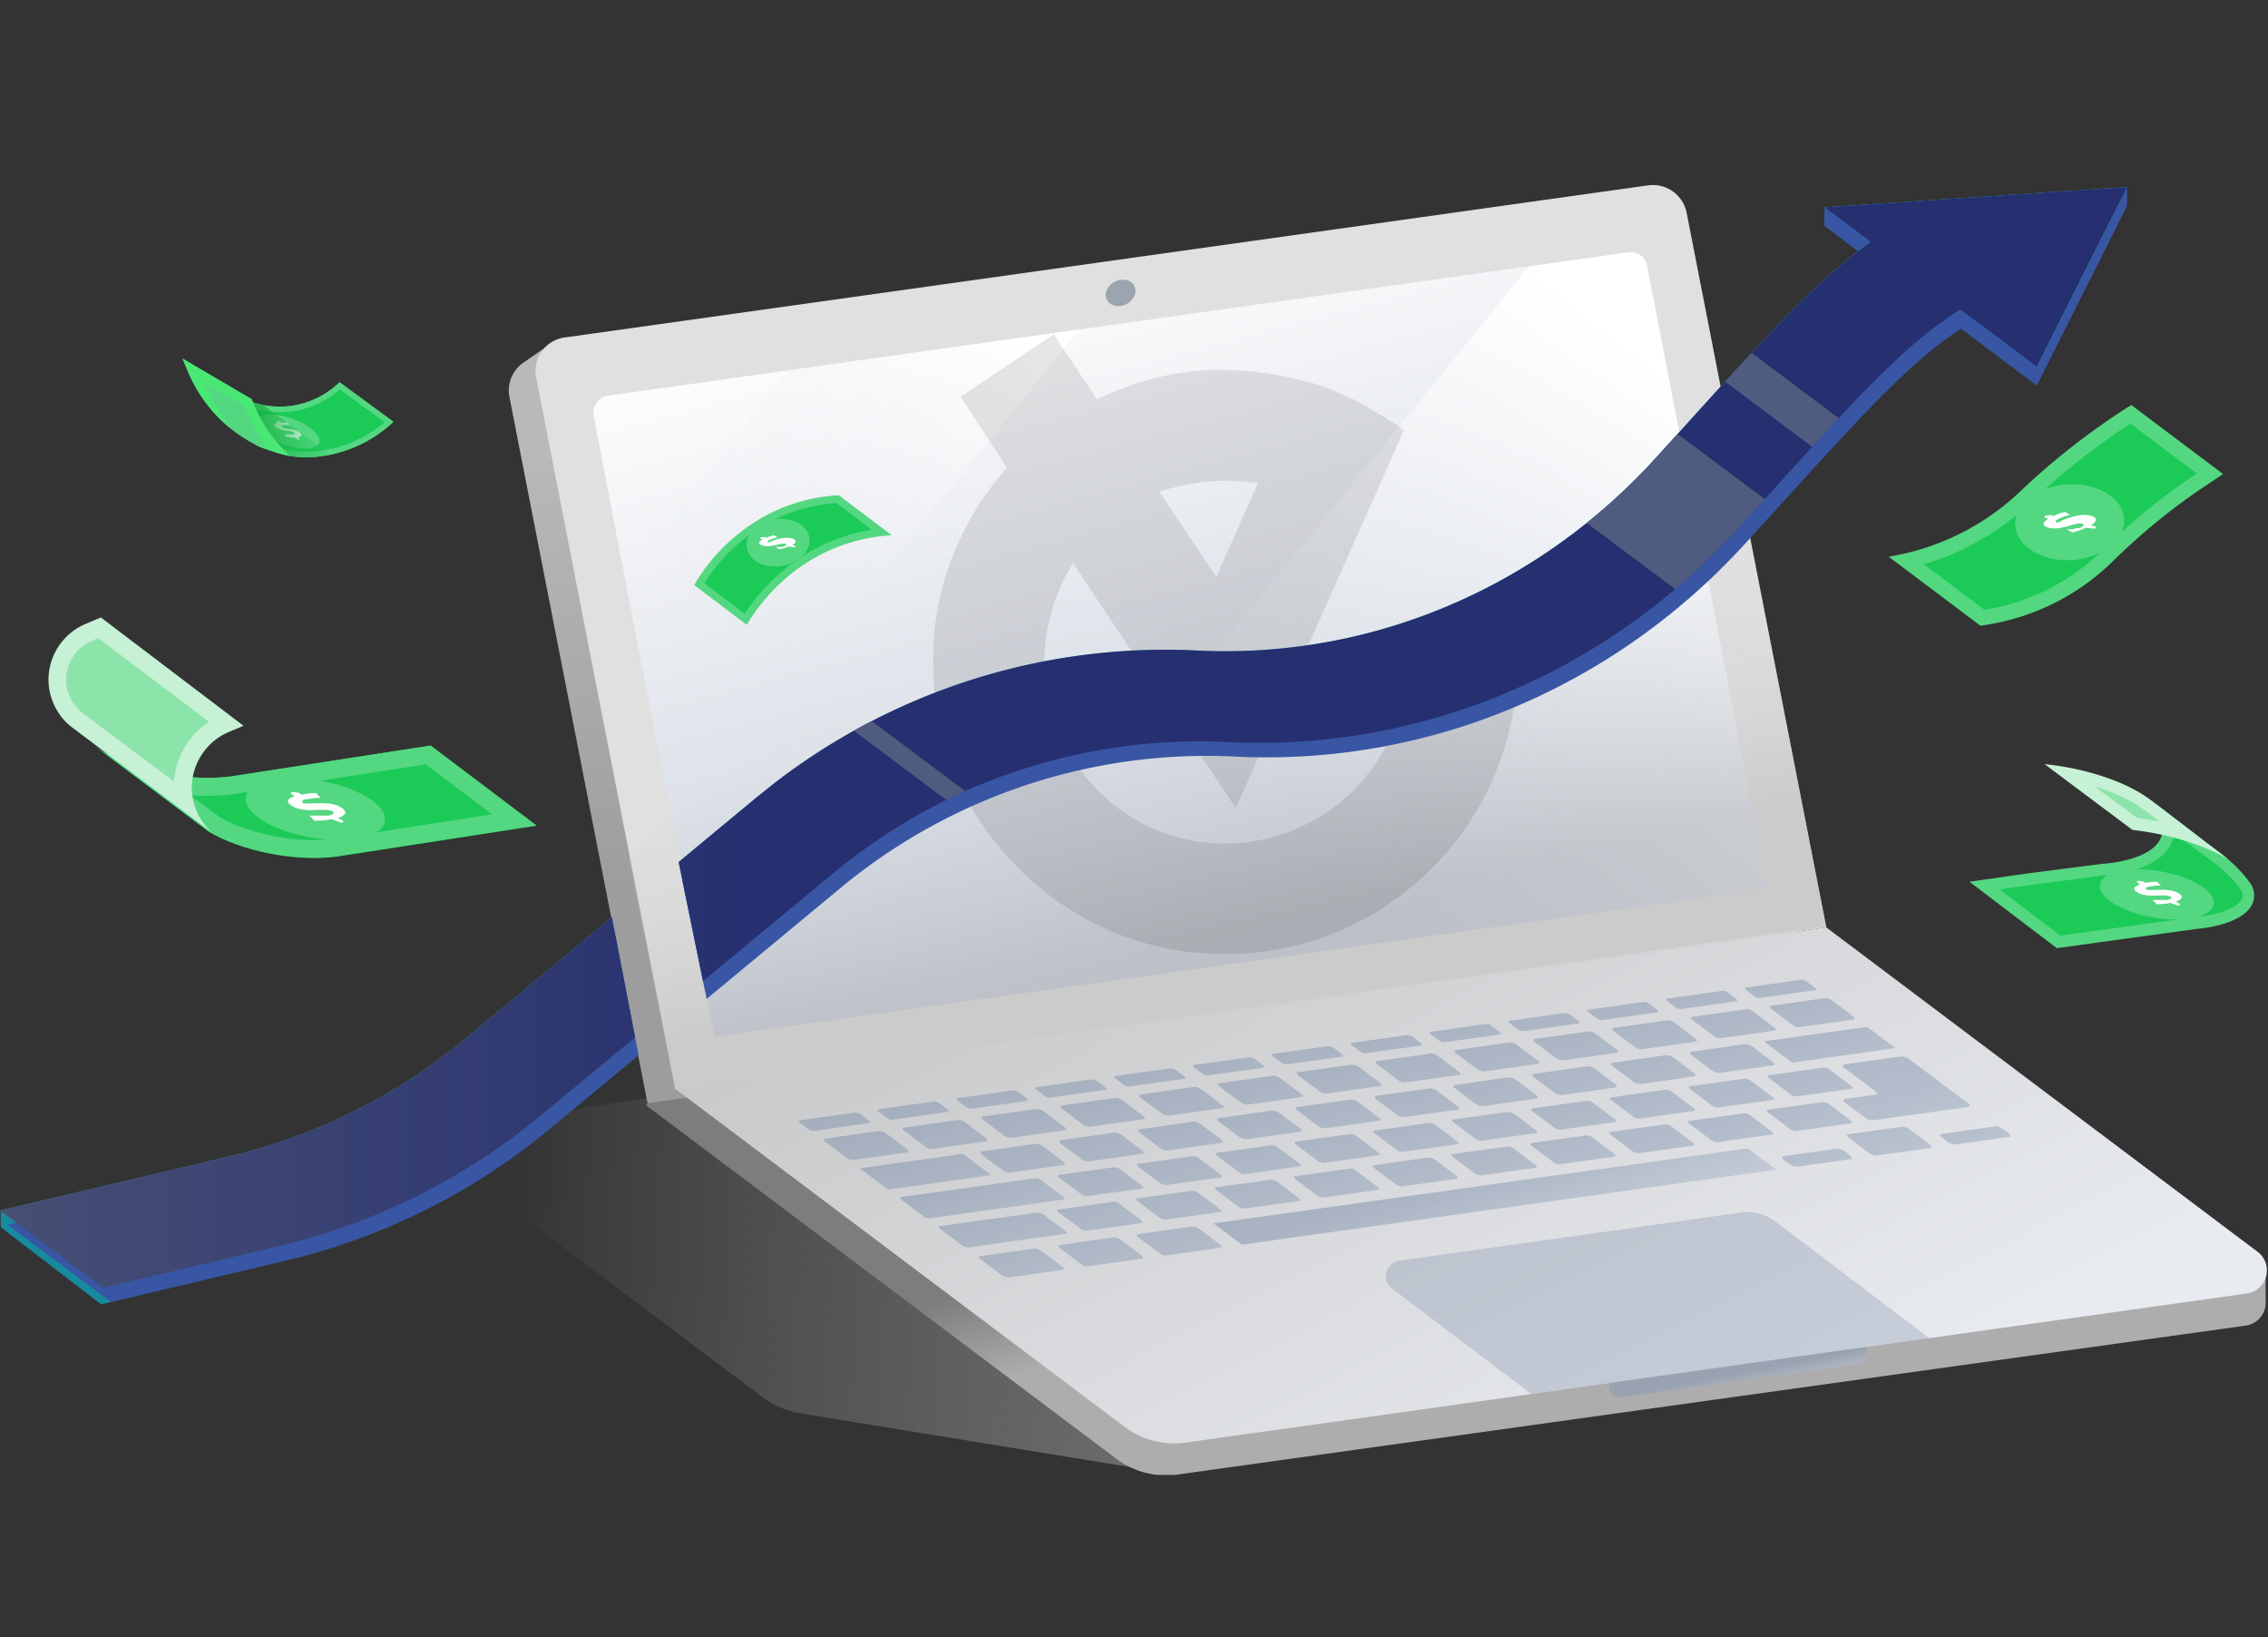 <svg xmlns="http://www.w3.org/2000/svg" width="564" height="407" fill="none"><rect width="100%" height="100%" fill="#333333" stroke="none"/><g clip-path="url(#a)"><path fill="#178A9E" fill-rule="evenodd" d="M209.99 149.042h19.346c1.233 0 2.232.999 2.232 2.232v11.905a2.23 2.23 0 0 1-2.232 2.232H209.99a2.23 2.23 0 0 1-2.232-2.232v-11.905c0-1.233.999-2.232 2.232-2.232" clip-rule="evenodd"/><path fill="#222E3A" fill-rule="evenodd" d="M209.99 149.042h19.346c1.233 0 2.232.999 2.232 2.232v11.905a2.23 2.23 0 0 1-2.232 2.232H209.99a2.23 2.23 0 0 1-2.232-2.232v-11.905c0-1.233.999-2.232 2.232-2.232" clip-rule="evenodd"/><mask id="b" width="25" height="17" x="207" y="149" maskUnits="userSpaceOnUse" style="mask-type:alpha"><path fill="#fff" fill-rule="evenodd" d="M209.986 149.043h19.346c1.233 0 2.232.999 2.232 2.232v11.905a2.23 2.23 0 0 1-2.232 2.232h-19.346a2.23 2.23 0 0 1-2.232-2.232v-11.905c0-1.233.999-2.232 2.232-2.232" clip-rule="evenodd"/></mask><g mask="url(#b)"><path fill="#fff" d="M207.754 160.205h23.81v4.557c0 .361-.333.652-.744.652h-22.322c-.411 0-.744-.291-.744-.652z"/><path fill="#7BADDE" d="M208.498 149.043h22.322c.411 0 .744.292.744.651v4.557h-23.81v-4.557c0-.359.333-.651.744-.651"/><path stroke="#222E3A" stroke-opacity=".25" stroke-width=".744" d="M209.989 149.414h19.346a1.86 1.86 0 0 1 1.86 1.86v11.905a1.86 1.86 0 0 1-1.86 1.86h-19.346a1.86 1.86 0 0 1-1.86-1.86v-11.905a1.86 1.86 0 0 1 1.86-1.86Z"/></g><path fill="#fff" fill-rule="evenodd" d="M241.984 147.556h20.834a2.976 2.976 0 0 1 2.976 2.976v11.905a2.976 2.976 0 0 1-2.976 2.976h-20.834a2.975 2.975 0 0 1-2.976-2.976v-11.905a2.975 2.975 0 0 1 2.976-2.976" clip-rule="evenodd"/><path fill="#EE1C25" fill-rule="evenodd" d="M239.008 156.483h26.786v5.953a2.976 2.976 0 0 1-2.976 2.976h-20.834a2.975 2.975 0 0 1-2.976-2.976z" clip-rule="evenodd"/><path fill="#031619" fill-rule="evenodd" d="M262.818 147.556h-20.834a2.975 2.975 0 0 0-2.976 2.976v11.905a2.975 2.975 0 0 0 2.976 2.976h20.834a2.976 2.976 0 0 0 2.976-2.976v-11.905a2.976 2.976 0 0 0-2.976-2.976m-23.066 2.976c0-1.233.999-2.232 2.232-2.232h20.834c1.233 0 2.232.999 2.232 2.232v11.905a2.23 2.23 0 0 1-2.232 2.232h-20.834a2.23 2.23 0 0 1-2.232-2.232z" clip-rule="evenodd" opacity=".2"/><path fill="#178A9E" fill-rule="evenodd" d="M275.463 149.042h19.345c1.233 0 2.232.999 2.232 2.232v11.905a2.23 2.23 0 0 1-2.232 2.232h-19.345a2.23 2.23 0 0 1-2.233-2.232v-11.905c0-1.233 1-2.232 2.233-2.232" clip-rule="evenodd"/><mask id="c" width="25" height="17" x="273" y="149" maskUnits="userSpaceOnUse" style="mask-type:alpha"><path fill="#fff" fill-rule="evenodd" d="M275.467 149.043h19.345c1.233 0 2.232.999 2.232 2.232v11.905a2.23 2.23 0 0 1-2.232 2.232h-19.345a2.23 2.23 0 0 1-2.233-2.232v-11.905c0-1.233 1-2.232 2.233-2.232" clip-rule="evenodd"/></mask><g mask="url(#c)"><path fill="#005BBB" d="M273.234 149.043h23.81v16.369h-23.81z"/><path fill="#FFD500" d="M297.044 157.228h-23.81v8.184h23.81z"/><path stroke="#222E3A" stroke-opacity=".25" stroke-width=".744" d="M275.47 149.414h19.345a1.86 1.86 0 0 1 1.86 1.86v11.905c0 1.028-.832 1.86-1.86 1.86H275.47a1.86 1.86 0 0 1-1.861-1.86v-11.905a1.86 1.86 0 0 1 1.861-1.86Z"/></g><path fill="url(#d)" d="m469.43 311.689-37.962 33.469-147.132 20.118-85.223-13.893a21.9 21.9 0 0 1-9.62-4.105l-85.3-64.09-.24-1.262 282.54-44.539 82.505 63.357a7.08 7.08 0 0 1 2.807 5.37 7.07 7.07 0 0 1-2.377 5.573z"/><path fill="url(#e)" d="m447.528 235.385-284.79 39.986-1.758-1.32-.119-.633-34.183-174.754a8.38 8.38 0 0 1 3.704-8.657l7.358-5.097.215-.203 265.214-33.804a8.58 8.58 0 0 1 9.614 6.845z"/><path fill="url(#f)" d="m160.719 274.305 287.388-40.056 106.934 80.276 8.375 1.895v6.946a5.77 5.77 0 0 1-4.975 6.201l-265.65 37.032a20.5 20.5 0 0 1-15.17-3.921L160.82 274.905z"/><path fill="#E0E0E0" d="m454.169 230.56-286.25 40.195L133.318 93.82a8.42 8.42 0 0 1 1.403-6.471 8.38 8.38 0 0 1 5.664-3.438l269.436-37.826a8.57 8.57 0 0 1 9.614 6.84z"/><path fill="url(#g)" d="m439.752 220.918-262.098 36.804-22.522-115.186-7.483-39.153a4.24 4.24 0 0 1 1.961-4.438c.492-.3 1.04-.495 1.61-.576l253.699-35.636a4.23 4.23 0 0 1 4.748 3.372l30.087 154.813z"/><path fill="url(#h)" d="m558.717 321.586-263.888 37.07a20.5 20.5 0 0 1-15.17-3.928l-111.694-83.991 286.174-40.182 107.283 80.661a5.805 5.805 0 0 1 2.118 6.089 5.8 5.8 0 0 1-4.824 4.281z"/><path fill="url(#i)" d="m439.751 220.917-209.22 29.377L380.29 66.223l24.62-3.46a4.23 4.23 0 0 1 4.375 2.286z"/><path fill="url(#j)" d="M268.475 81.923 167.506 206l-12.401-63.467 41.042-50.45z"/><path fill="#576D90" d="m479.779 332.688-98.983 13.893-34.6-26.221a3.9 3.9 0 0 1 1.814-6.946l84.863-11.935c3.088-.435 6.22.379 8.704 2.26l38.203 28.948z" opacity=".23"/><path fill="url(#k)" d="m216.127 279.204-13.767 1.964a2.27 2.27 0 0 1-1.422-.474l-1.934-1.495c-.417-.316-.462-.633-.095-.67l13.767-1.932a2.3 2.3 0 0 1 1.422.48l1.946 1.465c.411.316.449.613.074.663z" opacity=".65"/><path fill="url(#l)" d="m235.731 276.452-13.767 1.933a2.28 2.28 0 0 1-1.422-.474l-1.946-1.466c-.424-.316-.461-.633-.095-.67l13.767-1.932a2.3 2.3 0 0 1 1.422.48l1.946 1.466c.417.327.462.612.095.662z" opacity=".65"/><path fill="url(#m)" d="m255.342 273.698-13.767 1.939a2.32 2.32 0 0 1-1.422-.48l-1.959-1.466c-.417-.315-.461-.632-.089-.67l13.766-1.957a2.34 2.34 0 0 1 1.429.48l1.947 1.466c.416.341.461.638.094.688z" opacity=".65"/><path fill="url(#n)" d="m274.944 270.951-13.761 1.932a2.33 2.33 0 0 1-1.428-.479l-1.966-1.466c-.417-.316-.462-.633-.095-.633l13.767-1.939a2.35 2.35 0 0 1 1.428.48l1.947 1.466c.436.284.481.58.107.638z" opacity=".65"/><path fill="url(#o)" d="m294.549 268.198-13.767 1.932a2.3 2.3 0 0 1-1.422-.48l-1.946-1.465c-.417-.316-.462-.633-.095-.663l13.767-1.932a2.27 2.27 0 0 1 1.422.474l1.94 1.466c.43.315.469.612.101.67z" opacity=".65"/><path fill="url(#p)" d="m314.157 265.444-13.767 1.932a2.3 2.3 0 0 1-1.422-.479l-1.946-1.466c-.424-.316-.462-.633-.095-.662l13.767-1.914a2.27 2.27 0 0 1 1.422.474l1.927 1.413c.436.341.481.633.114.695z" opacity=".65"/><path fill="url(#q)" d="m333.763 262.69-13.767 1.932a2.3 2.3 0 0 1-1.421-.479l-1.954-1.466c-.416-.316-.455-.633-.089-.663l13.761-1.932a2.32 2.32 0 0 1 1.428.474l1.947 1.472c.417.309.462.612.095.662" opacity=".65"/><path fill="url(#r)" d="m353.362 259.936-13.761 1.933a2.34 2.34 0 0 1-1.428-.48l-1.947-1.466c-.416-.316-.461-.633-.094-.662l13.766-1.933a2.33 2.33 0 0 1 1.429.474l1.946 1.472c.417.315.461.612.089.662" opacity=".65"/><path fill="url(#s)" d="m372.974 257.172-13.766 1.932a2.3 2.3 0 0 1-1.422-.48l-1.947-1.465c-.416-.316-.461-.633-.094-.633l13.767-1.932a2.3 2.3 0 0 1 1.422.48l1.946 1.466c.424.297.461.593.094.632" opacity=".65"/><path fill="url(#t)" d="m392.583 254.432-13.767 1.932a2.32 2.32 0 0 1-1.422-.48l-1.947-1.466c-.424-.315-.461-.632-.094-.632l13.767-1.932a2.3 2.3 0 0 1 1.422.479l1.946 1.466c.417.285.461.581.095.633" opacity=".65"/><path fill="url(#u)" d="m412.185 251.677-13.767 1.932a2.32 2.32 0 0 1-1.422-.48l-1.953-1.466c-.416-.315-.455-.632-.089-.632l13.767-1.932a2.3 2.3 0 0 1 1.422.48l1.946 1.465c.417.285.461.581.095.633z" opacity=".65"/><path fill="url(#v)" d="m431.788 248.925-13.761 1.932a2.32 2.32 0 0 1-1.429-.474l-1.946-1.472c-.417-.315-.461-.632-.095-.632l13.767-1.932a2.34 2.34 0 0 1 1.429.48l1.946 1.465c.417.285.461.581.089.633" opacity=".65"/><path fill="url(#w)" d="m451.392 246.171-13.767 1.932a2.3 2.3 0 0 1-1.421-.474l-1.947-1.471c-.416-.31-.461-.633-.094-.633l13.767-1.932a2.3 2.3 0 0 1 1.421.48l1.947 1.466c.424.264.461.58.094.632" opacity=".65"/><path fill="url(#x)" d="m225.604 286.499-13.406 1.894a2.95 2.95 0 0 1-1.814-.632l-5.057-3.833c-.531-.404-.595-.783-.119-.846l13.401-1.894a2.94 2.94 0 0 1 1.814.631l5.094 3.834c.499.404.557.782.09.846z" opacity=".65"/><path fill="url(#y)" d="m245.207 283.746-13.401 1.894a2.92 2.92 0 0 1-1.814-.632l-5.069-3.839c-.537-.404-.595-.783-.119-.846l13.4-1.894a2.98 2.98 0 0 1 1.814.631l5.095 3.834c.512.411.563.802.095.853z" opacity=".65"/><path fill="url(#z)" d="m264.813 280.992-13.401 1.894a2.9 2.9 0 0 1-1.814-.631l-5.082-3.821c-.531-.404-.582-.783-.114-.846l13.401-1.895a3 3 0 0 1 1.814.632l5.057 3.833c.556.38.607.771.139.834" opacity=".65"/><path fill="url(#A)" d="m284.418 278.238-13.407 1.894a2.9 2.9 0 0 1-1.808-.632l-5.095-3.821c-.531-.404-.595-.783-.119-.846l13.393-1.875a3 3 0 0 1 1.815.632l5.087 3.833c.544.372.601.744.133.815z" opacity=".65"/><path fill="url(#B)" d="m304.023 275.485-13.406 1.895a2.92 2.92 0 0 1-1.814-.632l-5.101-3.789c-.531-.398-.595-.777-.119-.846l13.407-1.894a2.98 2.98 0 0 1 1.808.632l5.094 3.84c.543.353.601.732.133.796z" opacity=".65"/><path fill="url(#C)" d="m323.626 272.738-13.401 1.894a2.96 2.96 0 0 1-1.814-.632l-5.113-3.827c-.537-.398-.595-.777-.119-.846l13.4-1.894a2.95 2.95 0 0 1 1.814.631l5.095 3.834c.557.391.607.77.139.841z" opacity=".65"/><path fill="url(#D)" d="m343.232 269.985-13.401 1.894a2.95 2.95 0 0 1-1.814-.631l-5.095-3.834c-.531-.398-.581-.777-.113-.846l13.4-1.894a2.96 2.96 0 0 1 1.814.632l5.057 3.834c.569.398.62.777.152.846z" opacity=".65"/><path fill="url(#E)" d="m362.839 267.231-13.406 1.894a2.93 2.93 0 0 1-1.808-.632l-5.095-3.834c-.531-.398-.595-.776-.119-.846l13.407-1.894a2.96 2.96 0 0 1 1.814.632l5.056 3.834c.563.398.62.777.152.846z" opacity=".65"/><path fill="url(#F)" d="m382.452 264.48-13.407 1.894a2.96 2.96 0 0 1-1.814-.632l-5.087-3.834c-.532-.398-.596-.776-.119-.846l13.406-1.894a2.93 2.93 0 0 1 1.808.632l5.095 3.834c.531.398.612.777.118.846" opacity=".65"/><path fill="url(#G)" d="m402.046 261.725-13.401 1.895a3 3 0 0 1-1.814-.632l-5.088-3.834c-.537-.404-.595-.782-.119-.846l13.401-1.894a2.9 2.9 0 0 1 1.814.632l5.094 3.833c.532.398.601.777.114.846z" opacity=".65"/><path fill="url(#H)" d="m421.657 258.972-13.4 1.895a3 3 0 0 1-1.814-.632l-5.095-3.833c-.531-.404-.582-.783-.114-.846l13.401-1.895a2.9 2.9 0 0 1 1.814.632l5.057 3.833c.569.404.625.783.151.846" opacity=".65"/><path fill="url(#I)" d="m441.265 256.218-13.4 1.895a2.98 2.98 0 0 1-1.814-.632l-5.095-3.833c-.531-.404-.595-.783-.119-.846l13.407-1.895a2.9 2.9 0 0 1 1.814.632l5.056 3.833c.563.404.613.783.152.846z" opacity=".65"/><path fill="url(#J)" d="m460.871 253.465-13.407 1.895a2.97 2.97 0 0 1-1.808-.633l-5.094-3.833c-.532-.404-.596-.783-.12-.846l13.407-1.895a2.93 2.93 0 0 1 1.808.633l5.095 3.833c.531.404.569.764.119.846" opacity=".65"/><path fill="url(#K)" d="m264.455 289.63-13.274 1.894a3.16 3.16 0 0 1-1.953-.631l-4.943-3.726c-.575-.429-.632-.833-.132-.903l13.274-1.894a3.16 3.16 0 0 1 1.946.631l4.95 3.726c.575.424.638.827.132.903" opacity=".65"/><path fill="url(#L)" d="m284.062 286.852-13.275 1.895a3.17 3.17 0 0 1-1.946-.632l-4.95-3.72c-.569-.436-.632-.841-.126-.91l13.274-1.894c.7-.008 1.384.214 1.947.632l4.949 3.725c.569.449.625.859.127.904" opacity=".65"/><path fill="url(#M)" d="m303.667 284.124-13.274 1.894a3.17 3.17 0 0 1-1.947-.631l-4.949-3.721c-.569-.436-.633-.841-.127-.909l13.275-1.894a3.2 3.2 0 0 1 1.953.631l4.942 3.726c.57.424.625.833.127.903z" opacity=".65"/><path fill="url(#N)" d="M323.274 281.371 310 283.234a3.16 3.16 0 0 1-1.946-.632l-4.95-3.725c-.575-.436-.632-.841-.126-.91l13.274-1.863a3.12 3.12 0 0 1 1.946.632l4.95 3.725c.575.43.632.841.126.91" opacity=".65"/><path fill="url(#O)" d="m342.872 278.643-13.274 1.863a3.2 3.2 0 0 1-1.953-.633l-4.943-3.725c-.575-.436-.632-.841-.126-.909l13.274-1.864a3.16 3.16 0 0 1 1.946.632l4.95 3.726c.575.404.632.814.126.909z" opacity=".65"/><path fill="url(#P)" d="m362.487 275.863-13.274 1.863a3.16 3.16 0 0 1-1.946-.632l-4.95-3.726c-.569-.429-.632-.84-.126-.909l13.274-1.863a3.16 3.16 0 0 1 1.946.632l4.95 3.725c.569.43.625.841.126.91" opacity=".65"/><path fill="url(#Q)" d="m382.093 273.11-13.274 1.894a3.16 3.16 0 0 1-1.947-.632l-4.949-3.725c-.57-.43-.633-.841-.127-.909l13.274-1.895a3.2 3.2 0 0 1 1.953.633l4.943 3.725c.569.429.625.841.127.909" opacity=".65"/><path fill="url(#R)" d="m401.692 270.359-13.274 1.894a3.13 3.13 0 0 1-1.946-.632l-4.95-3.725c-.575-.429-.632-.841-.126-.909l13.274-1.895a3.16 3.16 0 0 1 1.946.632l4.95 3.725c.575.436.632.841.126.91" opacity=".65"/><path fill="url(#S)" d="m421.302 267.605-13.274 1.894a3.16 3.16 0 0 1-1.953-.632l-4.943-3.725c-.575-.429-.633-.841-.127-.909l13.274-1.895a3.17 3.17 0 0 1 1.947.632l4.949 3.726c.575.436.633.84.127.909" opacity=".65"/><path fill="url(#T)" d="m440.905 264.852-13.274 1.894a3.2 3.2 0 0 1-1.946-.631l-4.943-3.726c-.575-.429-.632-.841-.132-.909l13.274-1.895a3.16 3.16 0 0 1 1.946.632l4.95 3.72c.569.442.625.846.126.916z" opacity=".65"/><path fill="url(#U)" d="m283.835 304.079-13.589 1.894a2.6 2.6 0 0 1-1.612-.543l-5.309-3.991c-.474-.36-.519-.695-.102-.757l13.59-1.895a2.62 2.62 0 0 1 1.612.543l5.303 3.991c.474.361.524.695.107.758" opacity=".65"/><path fill="url(#V)" d="m303.436 301.326-13.584 1.895a2.64 2.64 0 0 1-1.618-.544l-5.303-3.991c-.474-.36-.519-.695-.107-.744l13.589-1.894c.585 0 1.154.19 1.619.543l5.303 3.991c.474.354.518.688.101.744" opacity=".65"/><path fill="url(#W)" d="m323.047 298.572-13.59 1.895a2.62 2.62 0 0 1-1.611-.543l-5.303-3.992c-.474-.36-.525-.695-.107-.744l13.589-1.894a2.66 2.66 0 0 1 1.612.543l5.303 3.997c.48.348.524.688.107.744z" opacity=".65"/><path fill="url(#X)" d="m342.652 295.819-13.589 1.894a2.6 2.6 0 0 1-1.612-.543l-5.303-4.003c-.474-.36-.524-.695-.107-.744l13.59-1.895a2.6 2.6 0 0 1 1.611.537l5.303 3.997c.474.366.525.707.107.764z" opacity=".65"/><path fill="url(#Y)" d="m362.253 293.066-13.589 1.894a2.6 2.6 0 0 1-1.612-.543l-5.309-3.991c-.474-.36-.519-.695-.102-.744l13.59-1.895a2.6 2.6 0 0 1 1.612.537l5.303 3.997c.473.353.524.695.107.744z" opacity=".65"/><path fill="url(#Z)" d="m381.858 290.312-13.584 1.894a2.63 2.63 0 0 1-1.618-.543l-5.303-3.991c-.474-.354-.519-.695-.107-.744l13.589-1.895a2.63 2.63 0 0 1 1.619.536l5.303 3.997c.474.354.55.695.101.744z" opacity=".65"/><path fill="url(#aa)" d="m401.465 287.559-13.59 1.895a2.65 2.65 0 0 1-1.611-.536l-5.303-3.997c-.474-.354-.525-.695-.107-.744l13.589-1.895a2.62 2.62 0 0 1 1.612.543l5.303 3.992c.48.353.543.675.107.744z" opacity=".65"/><path fill="url(#ab)" d="m421.074 284.806-13.589 1.894a2.6 2.6 0 0 1-1.612-.536l-5.303-3.997c-.474-.354-.524-.695-.107-.744l13.59-1.895a2.6 2.6 0 0 1 1.611.544l5.303 3.991c.474.36.531.695.107.744z" opacity=".65"/><path fill="url(#ac)" d="m440.679 282.054-13.589 1.894a2.6 2.6 0 0 1-1.612-.536l-5.31-3.997c-.474-.354-.518-.695-.101-.744l13.59-1.895a2.62 2.62 0 0 1 1.611.544l5.303 3.991c.474.36.519.695.107.744z" opacity=".65"/><path fill="url(#ad)" d="m460.276 279.273-13.584 1.894a2.6 2.6 0 0 1-1.618-.536l-5.303-3.997c-.474-.354-.519-.695-.107-.744l13.589-1.895a2.65 2.65 0 0 1 1.619.543l5.303 3.991c.506.386.506.745.101.745z" opacity=".65"/><path fill="url(#ae)" d="m284 295.473-13.589 1.894a2.64 2.64 0 0 1-1.618-.543l-5.316-3.979c-.474-.36-.519-.695-.101-.757l13.583-1.895a2.64 2.64 0 0 1 1.619.544l5.303 3.991c.486.335.531.682.119.744z" opacity=".65"/><path fill="url(#af)" d="m303.603 292.72-13.59 1.894a2.63 2.63 0 0 1-1.611-.543l-5.328-3.979c-.474-.36-.525-.695-.107-.757l13.589-1.895a2.62 2.62 0 0 1 1.612.544l5.31 3.991c.498.347.543.682.126.744z" opacity=".65"/><path fill="url(#ag)" d="m323.207 289.965-13.597 1.94a2.6 2.6 0 0 1-1.612-.543l-5.303-3.991c-.474-.36-.524-.695-.107-.744l13.59-1.895a2.66 2.66 0 0 1 1.611.544l5.303 3.991c.474.309.525.644.107.707z" opacity=".65"/><path fill="url(#ah)" d="m342.815 287.212-13.59 1.894a2.6 2.6 0 0 1-1.611-.543l-5.303-3.991c-.481-.36-.525-.695-.107-.744l13.589-1.894a2.6 2.6 0 0 1 1.612.536l5.303 3.997c.474.354.524.695.107.744z" opacity=".65"/><path fill="url(#ai)" d="m362.421 284.458-13.589 1.895a2.65 2.65 0 0 1-1.619-.544l-5.302-3.991c-.474-.36-.519-.695-.102-.744l13.584-1.894a2.6 2.6 0 0 1 1.618.536l5.303 3.997c.474.354.519.696.107.745" opacity=".65"/><path fill="url(#aj)" d="m382.02 281.706-13.59 1.895a2.63 2.63 0 0 1-1.612-.544l-5.303-3.991c-.474-.36-.524-.695-.107-.744l13.59-1.894a2.6 2.6 0 0 1 1.612.536l5.309 3.997c.474.354.519.695.101.745" opacity=".65"/><path fill="url(#ak)" d="m401.629 278.95-13.59 1.895a2.6 2.6 0 0 1-1.611-.543l-5.303-3.992c-.474-.353-.525-.694-.107-.744l13.589-1.894a2.6 2.6 0 0 1 1.612.536l5.303 3.998c.474.353.524.695.107.744" opacity=".65"/><path fill="url(#al)" d="m421.237 276.197-13.59 1.894a2.6 2.6 0 0 1-1.611-.536l-5.303-3.998c-.481-.353-.525-.695-.108-.744l13.59-1.894a2.6 2.6 0 0 1 1.612.543l5.303 3.991c.474.354.524.67.107.744" opacity=".65"/><path fill="url(#am)" d="m440.847 273.445-13.589 1.894a2.64 2.64 0 0 1-1.619-.535l-5.303-3.998c-.474-.353-.518-.694-.101-.744l13.584-1.894a2.64 2.64 0 0 1 1.618.543l5.303 3.991c.474.36.519.695.107.744z" opacity=".65"/><path fill="url(#an)" d="m460.445 270.692-13.589 1.894a2.6 2.6 0 0 1-1.612-.536l-5.303-3.997c-.474-.354-.524-.695-.107-.744l13.59-1.895a2.6 2.6 0 0 1 1.611.543l5.31 3.991c.474.361.519.695.101.745z" opacity=".65"/><path fill="url(#ao)" d="m471.337 260.581-25.67 3.6-7.022-5.286 25.655-3.606z" opacity=".65"/><path fill="url(#ap)" d="m246.488 292.149-25.655 3.606-7.028-5.292 25.655-3.6z" opacity=".65"/><path fill="url(#aq)" d="m264.997 306.718-24.247 3.41a2.53 2.53 0 0 1-1.51-.511l-5.411-4.073c-.448-.335-.493-.633-.101-.707l24.247-3.404a2.45 2.45 0 0 1 1.51.505l5.411 4.08c.474.334.474.65.101.701z" opacity=".65"/><path fill="url(#ar)" d="m264.458 298.218-33.312 4.68a2.47 2.47 0 0 1-1.51-.506l-5.417-4.08c-.443-.335-.487-.632-.101-.707l33.317-4.672a2.42 2.42 0 0 1 1.51.506l5.417 4.073c.443.327.487.644.094.707z" opacity=".65"/><path fill="url(#as)" d="m264.266 315.7-13.45 1.895a2.88 2.88 0 0 1-1.758-.588l-5.176-3.884c-.519-.391-.569-.757-.114-.82l13.45-1.895a2.84 2.84 0 0 1 1.758.588l5.151 3.877c.543.398.613.764.139.827" opacity=".65"/><path fill="url(#at)" d="m283.998 312.927-13.458 1.894a2.8 2.8 0 0 1-1.757-.588l-5.151-3.876c-.519-.392-.569-.758-.114-.821l13.457-1.894a2.9 2.9 0 0 1 1.758.587l5.145 3.877c.518.391.569.757.119.821z" opacity=".65"/><path fill="url(#au)" d="m303.472 310.217-13.45 1.894a2.85 2.85 0 0 1-1.764-.587l-5.145-3.876c-.519-.392-.569-.758-.119-.821l13.457-1.894a2.9 2.9 0 0 1 1.758.587l5.151 3.877c.518.366.569.733.114.821z" opacity=".65"/><path fill="url(#av)" d="m441.655 290.791-132.851 18.654-7.023-5.292 132.851-18.648z" opacity=".65"/><path fill="url(#aw)" d="m460.203 288.192-13.237 1.863a3.26 3.26 0 0 1-1.991-.67l-1.339-1.01c-.596-.442-.633-.859-.133-.929l13.237-1.863a3.2 3.2 0 0 1 1.991.67l1.347 1.01c.607.442.644.859.126.929z" opacity=".65"/><path fill="url(#ax)" d="m499.55 282.664-13.237 1.856a3.2 3.2 0 0 1-1.991-.669l-1.347-1.011c-.595-.442-.632-.859-.132-.929l13.237-1.856a3.16 3.16 0 0 1 1.991.632l1.347 1.01c.595.474.644.89.132.967" opacity=".65"/><path fill="url(#ay)" d="m479.943 285.417-13.237 1.857a3.26 3.26 0 0 1-1.991-.67l-4.905-3.688c-.582-.442-.633-.859-.127-.929l13.237-1.863c.72-.003 1.42.233 1.991.67l4.899 3.688c.596.474.645.859.133.935" opacity=".65"/><path fill="url(#az)" d="m458.535 265.424 7.92 5.955c.474.36.297.733-.398.833l-6.953.973c-.695.101-.878.474-.398.833l5.283 3.984a3.3 3.3 0 0 0 2.13.474l23.039-3.233c.702-.101.878-.474.398-.833l-14.974-11.247a3.28 3.28 0 0 0-2.13-.474l-13.546 1.894c-.677.107-.852.474-.371.841" opacity=".65"/><path fill="#374D68" d="M280.081 75.624c1.891-.948 2.794-2.973 2.017-4.523s-2.939-2.038-4.829-1.09c-1.892.948-2.794 2.972-2.018 4.522s2.939 2.038 4.83 1.09Z" opacity=".4"/><path fill="url(#aA)" d="m464.11 334.847-64.005 8.981v.802a2.814 2.814 0 0 0 3.211 2.785l58.93-8.273a2.16 2.16 0 0 0 1.896-2.141l-.031-2.153z" opacity=".65"/><path fill="url(#aB)" d="M454.08 230.379 426.522 89.155 406.794 109.7c-5.619 5.57-11.068 9.725-17.116 14.581-28.443 22.854-63.941 34.663-100.33 32.877-29.341-1.447-55.983 5.545-81.638 18.793-1.548.789-5.101 3.108-6.625 3.954a173 173 0 0 0-8.602 5.134 167 167 0 0 0-16.522 12.048l-19.703 16.318 11.668 57.252 286.156-40.278-.002.001Z" opacity=".4"/><path fill="#178A9E" d="M.176 300.88v4.219l24.948 19.159 3.87-.87-3.269-3.29z"/><path fill="#3856A3" d="M528.967 46.503v4.641l-22.471 44.724-52.816-39.703v-4.636l8.419 4.073 64.459-4.3 2.409-4.8Z"/><path fill="url(#aC)" d="m174.821 243.923-6.065-29.619 19.415-16.089 4.361-3.479a156 156 0 0 1 11.58-8.153 164 164 0 0 1 8.305-4.957 130 130 0 0 1 4.425-2.374 159.06 159.06 0 0 1 80.906-17.518c35.131 1.731 69.396-9.674 96.86-31.74a149.6 149.6 0 0 0 16.541-15.484l6.055-6.645 11.821-13.034 9.19-9.946c3.724-3.959 7.326-7.66 10.859-11.077a157 157 0 0 1 12.984-11.367q1.555-1.2 3.098-2.3l-11.48-8.611 75.286-5.027-22.471 44.703-18.973-14.266a62 62 0 0 0-3.312 2.148 114.6 114.6 0 0 0-13.413 11.083c-3.526 3.321-7.154 7.003-10.947 11.006l-9.216 9.928-7.592 8.361-4.185 4.623-7.174 7.856a166 166 0 0 1-15.101 14.524c-31.105 26.328-70.647 40.019-111.246 38.022a143 143 0 0 0-65.326 12.22 122 122 0 0 0-4.697 2.204 140 140 0 0 0-8.704 4.648 143 143 0 0 0-12.009 7.812 144 144 0 0 0-7.534 5.829l-32.242 26.712zm-16.89 13.986-23.508 19.472a160.24 160.24 0 0 1-65.913 32.611l-42.8 10.155L0 300.968l.177-.045 56.211-13.269a143.8 143.8 0 0 0 59.106-29.227l12.535-10.4 24.143-19.996 5.767 29.87z"/><path fill="#1BCA57" d="M173.883 145.225c2.098-3.549 12.774-19.69 34.39-21.136l10.96 8.247c-20.548 2.356-31.124 17.341-33.752 21.617z"/><path fill="#54D781" d="m207.983 125.063 8.811 6.65a45.2 45.2 0 0 0-22.616 10.628 48.8 48.8 0 0 0-8.981 10.237l-10.063-7.579a44.3 44.3 0 0 1 7.389-8.841 41.2 41.2 0 0 1 25.46-11.095m.581-1.939c-25.283 1.495-35.916 22.361-35.916 22.361l13.085 9.871c1.46-2.634 12.382-20.84 36.027-22.292l-13.173-9.941h-.025z"/><path fill="#54D781" d="M194.407 140.719c4.302-.686 7.376-3.837 6.865-7.037s-4.413-5.237-8.715-4.55-7.376 3.838-6.865 7.038c.511 3.199 4.413 5.236 8.715 4.549"/><path fill="#fff" d="M193.485 134.029c1.719-.404 2.756-.436 3.646-.095.89.342 1.094.841-.132 1.541l.632.245c.234.089.208.253-.056.366l-1.498-.216c-.744.311-1.537.536-2.339.67l-.866-.562h1.265l.152-.044h.524l.075-.032c.632-.271.841-.543.455-.688s-.935-.076-2.054.203c-1.535.385-2.812.523-3.748.171-.936-.353-1.107-.764.114-1.472l-.469-.177c-.234-.089-.208-.253.051-.366l.91-.051.424.164a8.3 8.3 0 0 1 1.971-.581l.822.55h-.075l-.36.069-.518.126-.596.196h-.037l-.271.107-.064.031c-.72.31-.701.512-.404.633s1.131-.531 2.433-.789z"/><path fill="#1BCA57" d="M474.172 139.46a63.6 63.6 0 0 0 29.271-15.674 173.7 173.7 0 0 1 26.429-20.769l19.663 14.789-1.472.985a156 156 0 0 0-23.742 19.168 55.3 55.3 0 0 1-30.307 15.472l-1.037.171-18.805-14.14z"/><path fill="#54D781" d="m529.796 105.322 16.485 12.39a157.3 157.3 0 0 0-23.286 18.9 53.37 53.37 0 0 1-29.271 14.948l-.241.037-15.03-11.304a65.5 65.5 0 0 0 26.307-15.156 174 174 0 0 1 25.037-19.816zm.19-4.604-.821.499a177 177 0 0 0-26.996 21.161 61.9 61.9 0 0 1-32.501 16.022l22.843 17.176 1.833-.303a57.46 57.46 0 0 0 31.345-16.002 156 156 0 0 1 23.45-18.945l3.698-2.471L530 100.679l-.012.037z"/><path fill="#54D781" d="M515.264 139.242c7.478-.45 13.285-5.032 12.972-10.234-.314-5.201-6.629-9.052-14.107-8.601s-13.286 5.033-12.972 10.234c.313 5.202 6.629 9.052 14.107 8.601"/><path fill="#fff" d="M514.7 128.669c2.528-.707 4.051-.827 5.398-.391s1.674 1.175-.089 2.291l.959.316c.355.119.329.36-.05.549l-2.232-.221c-1.09.515-2.235.9-3.413 1.15l-1.315-.77h.878l.101-.032h.613l.107-.037.114-.031.114-.037.221-.075.107-.037.101-.037h.804a.6.6 0 0 0 .114-.057c.904-.442 1.207-.852.632-1.035-.575-.184-1.384-.057-3.021.429-2.244.675-4.127.967-5.537.506-1.265-.417-1.682-1.061.076-2.179l-.702-.233c-.354-.114-.329-.361.051-.55q.663-.098 1.333-.126l.633.208a12 12 0 0 1 2.87-.985l1.264.744h-.113l-.525.127-.759.227-.866.323h-.051l-.392.177-.094.05c-1.043.511-1.005.802-.557.954s1.328-.695 3.224-1.205z"/><path fill="#1BCA57" d="M97.852 104.866a32.33 32.33 0 0 1-20.89 8.825 21.7 21.7 0 0 1-4.855-.351 24 24 0 0 1-2.977-.731c-1.544-.468-3.319-1.053-4.535-1.557a5 5 0 0 1-.312-.135l-.433-.202a23 23 0 0 1-3.394-2.995l-2.505-2.706a48 48 0 0 1-3.855-5.814 1.6 1.6 0 0 1-.127-.223l5.772.745q.702.088 1.406.145h.021c.47.038.954.066 1.43.08h.017l.29.096q1.236.404 2.51.656a21.37 21.37 0 0 0 19.03-5.678l13.407 9.846z"/><path fill="#54D781" d="m84.539 96.83 11.09 8.146a30.93 30.93 0 0 1-18.72 7.313c-.275 0-.554.017-.829.017a20.3 20.3 0 0 1-3.724-.347c-.95-.171-1.89-.4-2.812-.688-1.966-.609-3.452-1.119-4.413-1.515l-.223-.094h-.035l-.283-.131a21.4 21.4 0 0 1-3.087-2.739l-2.48-2.691a49 49 0 0 1-2.343-3.325l-.035-.051 2.903.372a33 33 0 0 0 2.792.234l.124.04a22.76 22.76 0 0 0 22.073-4.54h.004zm-.108-1.821a21.34 21.34 0 0 1-21.543 5.023c-.096-.029-.194-.066-.29-.097h-.017q-1.435-.047-2.86-.234l-5.772-.745q.02.03.033.063.042.084.094.16a48 48 0 0 0 3.853 5.814l2.51 2.714a23 23 0 0 0 3.394 2.994c.127.066.277.134.432.204q.149.069.311.134c1.219.503 2.993 1.081 4.538 1.559q1.464.457 2.974.73a21.7 21.7 0 0 0 3.984.368c.295 0 .59 0 .885-.019a32.33 32.33 0 0 0 20.89-8.823l-13.414-9.846h-.002Z"/><path fill="#54D781" d="M79.385 110.048c.623-1.758-2.38-4.425-6.708-5.958-4.327-1.532-8.34-1.349-8.963.409s2.381 4.425 6.709 5.958c4.327 1.532 8.34 1.349 8.962-.409"/><path fill="#fff" d="M71.745 106.63c1.44.185 2.25.468 2.84.974.591.506.603.963-.543 1.155l.424.369c.155.136.09.255-.147.27l-1.09-.598a8.7 8.7 0 0 1-1.999-.157l-.504-.678h1.913c.558-.028.801-.173.548-.396-.253-.222-.703-.33-1.64-.438-1.296-.14-2.318-.4-2.941-.936-.565-.492-.63-.907.516-1.098l-.312-.272c-.154-.136-.089-.258.148-.269.703.215.703.22.703.234l.281.246a6.6 6.6 0 0 1 1.685.121l.47.653h-.066l-.296-.046-.438-.052-.511-.021h-.326c-.644.033-.689.192-.49.365.2.173.692.422 1.777.574z"/><path fill="url(#aD)" d="M82.124 113.059a32.4 32.4 0 0 1-5.156.633 21.6 21.6 0 0 1-4.856-.352q-1.511-.272-2.977-.73c-1.544-.468-3.319-1.054-4.535-1.557a6 6 0 0 1-.312-.136l-.433-.202a22 22 0 0 1-1.594-1.259l-2.527-9.753 1.407.145h.02l1.737.181 2.51.655z"/><path fill="#54D781" d="M72.106 113.343a25 25 0 0 1-2.974-.731c-1.545-.468-3.32-1.056-4.537-1.559q-.163-.065-.312-.133c-.155-.071-.305-.138-.431-.204a36 36 0 0 1-17.079-18.264l-1.382-3.297 17.172 10.069.335.808.276.658a35.85 35.85 0 0 0 8.932 12.653"/><path fill="#49E875" d="m63.174 100.689-.274-.655-.34-.808-17.17-10.069 1.386 3.297a36 36 0 0 0 10.888 14.326c-1.85-2.129-4.024-5.62-6.97-11.748l9.972 5.854.036.08.274.653c1.024 2.436 3.883 7.852 6 10.303l2.158.703a25 25 0 0 0 2.979.728 35.8 35.8 0 0 1-8.939-12.664m.678 10.026c.127.066.276.131.433.204.094.047.202.091.31.136.67.274 1.502.571 2.376.861a25 25 0 0 0-3.516-1.404q.195.107.397.203"/><path fill="#1BCA57" d="m493.547 220.174 10.64-1.562 8.631-1.116 10.417-1.339h.223l2.084-.224 1.413-.223c5.953-1.042 9.971-3.199 11.608-6.25.967-1.786 1.041-3.795.297-5.804l9.227 7.069c3.869 2.678 8.036 5.952 10.789 10.045l.074.149c.521 1.264.521 2.381-.074 3.348-1.191 2.158-4.614 3.869-9.45 4.687-.372.075-.818.149-1.265.224l-1.934.223-34.079 4.687z"/><path fill="#54D781" d="m540.726 207.08 6.325 4.836.074.075h.074c3.646 2.529 7.664 5.654 10.269 9.524.446 1.041.223 1.636 0 2.083-.372.67-2.009 2.827-8.408 3.943-.372.075-.819.149-1.265.224-.521.074-1.116.148-1.86.223h-.149l-33.409 4.613-15.104-11.458 7.068-1.042 18.974-2.456h.223a44 44 0 0 0 2.084-.223c.52-.074.967-.149 1.413-.223 6.399-1.116 10.715-3.572 12.649-6.994.596-1.042.893-2.084 1.042-3.125m-4.613-7.218c0 .744-.074 1.414-.149 2.158a8.2 8.2 0 0 1 1.265 2.158c1.935 4.613-1.935 8.557-10.64 10.119l-1.339.223-2.009.224h-.298l-10.417 1.339-8.631 1.116-14.137 2.009 21.726 16.518 34.599-4.762 2.009-.223 1.34-.223c8.705-1.563 12.574-5.506 10.64-10.12-.075-.074-.075-.223-.149-.297-2.827-4.316-6.994-7.59-11.235-10.566z"/><path fill="#8DE4AA" d="M543.774 207.526c-4.092-1.265-8.482-2.158-12.872-2.679l-16.89-12.575c8.036 1.489 15.402 4.39 20.015 7.888l.223.148c.819.596 5.209 3.944 9.524 7.218"/><path fill="#C6F1D5" d="M520.781 195.473c4.911 1.488 9.226 3.497 12.352 5.804.074 0 .074.074.148.074l.075.074c.446.372 1.86 1.414 3.72 2.828a73 73 0 0 0-5.58-.893zm-12.351-5.506 21.875 16.369c8.78.967 17.634 3.646 23.81 7.292l-18.973-14.509c-.075-.075-.149-.149-.224-.149-6.101-4.688-16.369-7.962-26.488-9.003"/><path fill="#54D781" d="M550.505 224.83c.55-3.157-5.336-6.823-13.149-8.187s-14.593.09-15.144 3.248c-.552 3.157 5.335 6.823 13.148 8.186 7.813 1.365 14.593-.089 15.145-3.247"/><path fill="#fff" d="M536.559 221.217c2.529-.075 3.943.148 5.134.818 1.19.67 1.265 1.488-.596 2.083l.819.521c.297.223.223.447-.149.521l-2.009-.67c-1.488.298-2.53.298-3.423.298l-1.041-1.042h3.646c.967-.223 1.339-.52.818-.818s-1.265-.372-2.902-.298c-2.232.149-4.092 0-5.283-.744-1.116-.669-1.339-1.339.596-2.009l-.596-.372c-.297-.223-.223-.446.149-.521l1.265.149.521.372c1.488-.297 2.158-.297 2.902-.297l.967.967h-.67c-.669 0-.744 0-.744.074l-.893.075h-.074l-.372.074h-.074c-1.117.223-1.117.521-.745.744 0 .149.819.149 2.754.075"/><path fill="#1BCA57" d="m133.422 205.293-49.554 7.664c-10.269 1.414-23.96-1.339-32.07-6.25l-28.349-21.28c7.664 5.729 22.917 9.152 34.078 7.589l49.555-7.663z"/><path fill="#1BCA57" d="M78.064 211.097c-8.78 0-18.825-2.53-25-6.25l-14.212-10.64c4.166.893 8.556 1.413 12.798 1.413a52 52 0 0 0 6.1-.372l48.663-7.515 21.429 16.221-44.346 6.845c-1.637.149-3.498.298-5.432.298"/><path fill="#54D781" d="m105.888 190.04 16.443 12.426-39.063 6.027a37 37 0 0 1-5.134.372c-8.408 0-17.857-2.381-23.736-5.878-.744-.521-3.497-2.604-7.068-5.283 1.488.149 2.976.149 4.464.149 2.233 0 4.39-.149 6.4-.447zm-82.517-4.687.298.297a.9.9 0 0 0-.298-.297m83.707 0-49.554 7.663a48 48 0 0 1-5.804.372c-10.045 0-21.578-3.05-27.977-7.812l28.051 21.057c6.623 4.018 17.04 6.622 26.266 6.622 2.009 0 3.943-.149 5.803-.372l49.555-7.664z"/><path fill="#8DE4AA" d="M19.353 179.177c-1.563-1.19-2.902-2.753-3.795-4.538a12.64 12.64 0 0 1-1.34-5.655 12.73 12.73 0 0 1 7.813-11.757l2.679-1.116 31.4 23.736-.224.074c-6.399 2.679-10.49 8.929-10.49 15.849 0 1.042.073 2.158.297 3.199z"/><path fill="#C6F1D5" d="m24.414 158.641 27.605 20.834c-5.06 3.274-8.26 8.705-8.78 14.807l-22.545-16.891c-1.34-.967-2.381-2.306-3.125-3.72a10.35 10.35 0 0 1-1.116-4.688c0-4.241 2.53-8.036 6.398-9.672zm.67-5.134-3.87 1.637a15.09 15.09 0 0 0-9.151 13.839c0 2.233.52 4.465 1.562 6.623 1.042 2.083 2.53 3.943 4.464 5.357l34.748 26.116c-1.488-1.265-2.679-2.827-3.571-4.613-1.042-2.158-1.563-4.39-1.563-6.622a15.09 15.09 0 0 1 9.152-13.84l3.72-1.562z"/><path fill="#54D781" d="M95.727 204.178c.679-3.887-6.517-8.389-16.07-10.057s-17.848.13-18.527 4.016c-.678 3.887 6.516 8.389 16.07 10.057s17.848-.13 18.527-4.016"/><path fill="#fff" d="M78.582 199.713c3.05-.149 4.837.149 6.25 1.042s1.563 1.786-.744 2.604l1.042.595c.372.224.298.521-.223.596l-2.456-.893c-1.86.372-3.05.372-4.24.372l-1.266-1.265h4.762c1.116-.223 1.637-.67.968-1.042-.596-.372-1.563-.446-3.572-.372-2.753.149-4.985 0-6.473-.967-1.34-.819-1.637-1.712.67-2.456l-.745-.446c-.372-.223-.297-.521.223-.595l1.563.223.67.446c1.86-.372 2.678-.372 3.571-.372l1.19 1.191h-.818l-.893.074-1.041.149h-.075l-.52.074h-.15c-1.339.298-1.339.67-.892.968-.075.149.893.149 3.2.074Z"/><path fill="#000" fill-opacity=".1" d="M348.411 175.281c-2.372 10.237-8.374 19.308-16.963 25.643-9.15 6.681-20.376 9.694-31.363 8.561-11.283-1.112-21.446-6.45-28.937-14.97s-11.649-19.383-11.424-30.619c.156-8.576 2.702-16.76 7.1-23.921l40.485 60.93 41.801-93.878c-1.586-1.344-3.439-2.367-5.316-3.681-.315-.271-.315-.271-.61-.246l-4.34-2.583c-.291.025-.316-.27-.611-.245-.316-.271-.926-.512-1.247-.782l-4.581-1.973c-.315-.27-.611-.245-.926-.511l-5.458-1.899c-.29.025-.61-.245-1.192-.196-.29.024-.611-.246-.901-.221-8.142-2.262-16.74-3.011-25.24-2.59-9.061.768-17.972 3.293-25.884 7.21L262.01 83.107l-23.115 15.538 11.5 17.621c-11.554 13.082-18.373 29.898-18.342 47.608-.24 18.03 6.267 35.781 18.587 49.202 12.029 13.446 28.656 22.079 46.759 23.79s35.951-3.044 50.624-14.029a72.74 72.74 0 0 0 28.016-44.589c.437-1.807.554-3.885.991-5.692l-28.644 2.425.025.295zm-47.39-55.625c3.801-.321 7.943-.082 11.814.478l-10.39 23.317-14.162-21.239c4.017-1.227 8.35-2.184 12.738-2.556"/></g><path fill="#3856A3" d="m175.727 248.341-6.056-29.576 20.372-16.875a159.14 159.14 0 0 1 109.615-36.482c42.603 2.091 83.928-15.124 113.403-47.23l19.051-20.966 9.222-9.928c3.735-3.947 7.364-7.629 10.923-11.012A143 143 0 0 1 465.41 65.02a87 87 0 0 1 3.16-2.267l2.85-1.895 9.974 7.503.051-.031 12.838 9.642a43 43 0 0 0-3.223 1.66 56 56 0 0 0-3.413 2.065 105 105 0 0 0-13.615 10.875c-3.552 3.283-7.218 6.947-11.036 10.938l-9.249 9.915-8.768 9.649-11.377 12.486c-32.785 35.716-78.831 54.864-126.347 52.539a142.76 142.76 0 0 0-98.295 32.712zM158.8 262.364l-22.466 18.611a160.46 160.46 0 0 1-65.894 32.592l-42.8 10.141-25.72-19.172.178-.045 56.204-13.217a143.7 143.7 0 0 0 59.107-29.219l35.631-29.515zh-.001Z"/><path fill="url(#aE)" d="m174.821 243.923-6.065-29.619 19.415-16.089 4.361-3.479a156 156 0 0 1 11.58-8.153 164 164 0 0 1 8.305-4.957 130 130 0 0 1 4.425-2.374 159.06 159.06 0 0 1 80.906-17.518c35.131 1.731 69.396-9.674 96.86-31.74a149.6 149.6 0 0 0 16.541-15.484l6.055-6.645 11.821-13.034 9.19-9.946c3.724-3.959 7.326-7.66 10.859-11.077a157 157 0 0 1 12.984-11.367q1.555-1.2 3.098-2.3l-11.48-8.611 75.286-5.027-22.471 44.703-18.973-14.266a62 62 0 0 0-3.312 2.148 114.6 114.6 0 0 0-13.413 11.083c-3.526 3.321-7.154 7.003-10.947 11.006l-9.216 9.928-7.592 8.361-4.185 4.623-7.174 7.856a166 166 0 0 1-15.101 14.524c-31.105 26.328-70.647 40.019-111.246 38.022a143 143 0 0 0-65.326 12.22 122 122 0 0 0-4.697 2.204 140 140 0 0 0-8.704 4.648 143 143 0 0 0-12.009 7.812 144 144 0 0 0-7.534 5.829l-32.242 26.712zm-16.89 13.986-23.508 19.472a160.24 160.24 0 0 1-65.913 32.611l-42.8 10.155L0 300.968l.177-.045 56.211-13.269a143.8 143.8 0 0 0 59.106-29.227l12.535-10.4 24.143-19.996 5.767 29.87z"/><path fill="#4F5C80" d="m240.033 196.7-4.697 2.204-22.969-17.24 4.424-2.374 23.242 17.411zm210.622-85.6L432.11 97.207l-3.09-2.33 6.586-7.13 3.116 2.344 18.539 13.893-6.605 7.117zm-11.776 12.983-7.175 7.856a166 166 0 0 1-15.1 14.525l-22.002-16.42a150 150 0 0 0 16.541-15.484l6.055-6.645 21.681 16.166z"/><defs><linearGradient id="d" x1="300.473" x2="125.817" y1="301.104" y2="291.529" gradientUnits="userSpaceOnUse"><stop stop-color="#A3A3A3" stop-opacity=".53"/><stop offset="1" stop-color="#C7CEDA" stop-opacity="0"/></linearGradient><linearGradient id="e" x1="292.36" x2="289.749" y1="218.036" y2="108.09" gradientUnits="userSpaceOnUse"><stop stop-color="#9D9D9D"/><stop offset="1" stop-color="#B9B9B9"/></linearGradient><linearGradient id="f" x1="324.664" x2="331.718" y1="294.811" y2="317.248" gradientUnits="userSpaceOnUse"><stop stop-color="#7D7D7D"/><stop offset="1" stop-color="#ADADAD"/></linearGradient><linearGradient id="g" x1="335.087" x2="287.675" y1="229.943" y2="52.822" gradientUnits="userSpaceOnUse"><stop stop-color="#C7CEDA"/><stop offset="1" stop-color="#fff"/></linearGradient><linearGradient id="h" x1="130.957" x2="243.427" y1="246.434" y2="465.372" gradientUnits="userSpaceOnUse"><stop stop-color="#C3C3C3"/><stop offset="1" stop-color="#E8EBF0"/></linearGradient><linearGradient id="i" x1="440.788" x2="348.569" y1="114.033" y2="229.2" gradientUnits="userSpaceOnUse"><stop stop-color="#fff"/><stop offset="1" stop-color="#E8EBF0" stop-opacity="0"/></linearGradient><linearGradient id="j" x1="239.077" x2="178.02" y1="71.415" y2="147.663" gradientUnits="userSpaceOnUse"><stop stop-color="#fff"/><stop offset="1" stop-color="#E8EBF0" stop-opacity="0"/></linearGradient><linearGradient id="k" x1="204.193" x2="215.723" y1="278.134" y2="317.157" gradientUnits="userSpaceOnUse"><stop stop-color="#8F9DB4"/><stop offset="1" stop-color="#C7CEDA"/></linearGradient><linearGradient id="l" x1="222.97" x2="234.435" y1="275.194" y2="313.98" gradientUnits="userSpaceOnUse"><stop stop-color="#8F9DB4"/><stop offset="1" stop-color="#C7CEDA"/></linearGradient><linearGradient id="m" x1="241.759" x2="253.28" y1="272.235" y2="311.222" gradientUnits="userSpaceOnUse"><stop stop-color="#8F9DB4"/><stop offset="1" stop-color="#C7CEDA"/></linearGradient><linearGradient id="n" x1="260.539" x2="271.94" y1="269.355" y2="307.923" gradientUnits="userSpaceOnUse"><stop stop-color="#8F9DB4"/><stop offset="1" stop-color="#C7CEDA"/></linearGradient><linearGradient id="o" x1="279.323" x2="290.779" y1="266.392" y2="305.166" gradientUnits="userSpaceOnUse"><stop stop-color="#8F9DB4"/><stop offset="1" stop-color="#C7CEDA"/></linearGradient><linearGradient id="p" x1="298.102" x2="309.522" y1="263.478" y2="302.12" gradientUnits="userSpaceOnUse"><stop stop-color="#8F9DB4"/><stop offset="1" stop-color="#C7CEDA"/></linearGradient><linearGradient id="q" x1="316.887" x2="328.343" y1="260.519" y2="299.289" gradientUnits="userSpaceOnUse"><stop stop-color="#8F9DB4"/><stop offset="1" stop-color="#C7CEDA"/></linearGradient><linearGradient id="r" x1="335.664" x2="347.119" y1="257.583" y2="296.351" gradientUnits="userSpaceOnUse"><stop stop-color="#8F9DB4"/><stop offset="1" stop-color="#C7CEDA"/></linearGradient><linearGradient id="s" x1="354.456" x2="365.852" y1="254.679" y2="293.233" gradientUnits="userSpaceOnUse"><stop stop-color="#8F9DB4"/><stop offset="1" stop-color="#C7CEDA"/></linearGradient><linearGradient id="t" x1="373.235" x2="384.633" y1="251.758" y2="290.314" gradientUnits="userSpaceOnUse"><stop stop-color="#8F9DB4"/><stop offset="1" stop-color="#C7CEDA"/></linearGradient><linearGradient id="u" x1="392.016" x2="403.412" y1="248.823" y2="287.375" gradientUnits="userSpaceOnUse"><stop stop-color="#8F9DB4"/><stop offset="1" stop-color="#C7CEDA"/></linearGradient><linearGradient id="v" x1="410.796" x2="422.192" y1="245.892" y2="284.443" gradientUnits="userSpaceOnUse"><stop stop-color="#8F9DB4"/><stop offset="1" stop-color="#C7CEDA"/></linearGradient><linearGradient id="w" x1="429.58" x2="440.976" y1="242.957" y2="281.51" gradientUnits="userSpaceOnUse"><stop stop-color="#8F9DB4"/><stop offset="1" stop-color="#C7CEDA"/></linearGradient><linearGradient id="x" x1="209.826" x2="225.158" y1="282.583" y2="334.482" gradientUnits="userSpaceOnUse"><stop stop-color="#8F9DB4"/><stop offset="1" stop-color="#C7CEDA"/></linearGradient><linearGradient id="y" x1="228.606" x2="243.946" y1="279.499" y2="331.422" gradientUnits="userSpaceOnUse"><stop stop-color="#8F9DB4"/><stop offset="1" stop-color="#C7CEDA"/></linearGradient><linearGradient id="z" x1="247.392" x2="262.685" y1="276.44" y2="328.199" gradientUnits="userSpaceOnUse"><stop stop-color="#8F9DB4"/><stop offset="1" stop-color="#C7CEDA"/></linearGradient><linearGradient id="A" x1="266.166" x2="281.403" y1="273.39" y2="324.958" gradientUnits="userSpaceOnUse"><stop stop-color="#8F9DB4"/><stop offset="1" stop-color="#C7CEDA"/></linearGradient><linearGradient id="B" x1="284.951" x2="300.142" y1="270.337" y2="321.759" gradientUnits="userSpaceOnUse"><stop stop-color="#8F9DB4"/><stop offset="1" stop-color="#C7CEDA"/></linearGradient><linearGradient id="C" x1="303.732" x2="319.01" y1="267.214" y2="318.925" gradientUnits="userSpaceOnUse"><stop stop-color="#8F9DB4"/><stop offset="1" stop-color="#C7CEDA"/></linearGradient><linearGradient id="D" x1="322.518" x2="337.832" y1="264.117" y2="315.947" gradientUnits="userSpaceOnUse"><stop stop-color="#8F9DB4"/><stop offset="1" stop-color="#C7CEDA"/></linearGradient><linearGradient id="E" x1="341.295" x2="356.61" y1="261.035" y2="312.87" gradientUnits="userSpaceOnUse"><stop stop-color="#8F9DB4"/><stop offset="1" stop-color="#C7CEDA"/></linearGradient><linearGradient id="F" x1="360.086" x2="375.389" y1="257.964" y2="309.759" gradientUnits="userSpaceOnUse"><stop stop-color="#8F9DB4"/><stop offset="1" stop-color="#C7CEDA"/></linearGradient><linearGradient id="G" x1="378.858" x2="394.163" y1="254.883" y2="306.687" gradientUnits="userSpaceOnUse"><stop stop-color="#8F9DB4"/><stop offset="1" stop-color="#C7CEDA"/></linearGradient><linearGradient id="H" x1="397.65" x2="412.962" y1="251.8" y2="303.622" gradientUnits="userSpaceOnUse"><stop stop-color="#8F9DB4"/><stop offset="1" stop-color="#C7CEDA"/></linearGradient><linearGradient id="I" x1="416.427" x2="431.742" y1="248.717" y2="300.555" gradientUnits="userSpaceOnUse"><stop stop-color="#8F9DB4"/><stop offset="1" stop-color="#C7CEDA"/></linearGradient><linearGradient id="J" x1="435.21" x2="450.528" y1="245.636" y2="297.482" gradientUnits="userSpaceOnUse"><stop stop-color="#8F9DB4"/><stop offset="1" stop-color="#C7CEDA"/></linearGradient><linearGradient id="K" x1="244.778" x2="260.033" y1="284.192" y2="335.824" gradientUnits="userSpaceOnUse"><stop stop-color="#8F9DB4"/><stop offset="1" stop-color="#C7CEDA"/></linearGradient><linearGradient id="L" x1="263.556" x2="278.818" y1="281.092" y2="332.739" gradientUnits="userSpaceOnUse"><stop stop-color="#8F9DB4"/><stop offset="1" stop-color="#C7CEDA"/></linearGradient><linearGradient id="M" x1="282.34" x2="297.602" y1="278.036" y2="329.684" gradientUnits="userSpaceOnUse"><stop stop-color="#8F9DB4"/><stop offset="1" stop-color="#C7CEDA"/></linearGradient><linearGradient id="N" x1="301.126" x2="316.318" y1="274.979" y2="326.398" gradientUnits="userSpaceOnUse"><stop stop-color="#8F9DB4"/><stop offset="1" stop-color="#C7CEDA"/></linearGradient><linearGradient id="O" x1="319.895" x2="335.092" y1="271.926" y2="323.35" gradientUnits="userSpaceOnUse"><stop stop-color="#8F9DB4"/><stop offset="1" stop-color="#C7CEDA"/></linearGradient><linearGradient id="P" x1="338.688" x2="353.886" y1="268.824" y2="320.261" gradientUnits="userSpaceOnUse"><stop stop-color="#8F9DB4"/><stop offset="1" stop-color="#C7CEDA"/></linearGradient><linearGradient id="Q" x1="357.466" x2="372.741" y1="265.714" y2="317.41" gradientUnits="userSpaceOnUse"><stop stop-color="#8F9DB4"/><stop offset="1" stop-color="#C7CEDA"/></linearGradient><linearGradient id="R" x1="376.251" x2="391.519" y1="262.641" y2="314.318" gradientUnits="userSpaceOnUse"><stop stop-color="#8F9DB4"/><stop offset="1" stop-color="#C7CEDA"/></linearGradient><linearGradient id="S" x1="395.032" x2="410.302" y1="259.564" y2="311.243" gradientUnits="userSpaceOnUse"><stop stop-color="#8F9DB4"/><stop offset="1" stop-color="#C7CEDA"/></linearGradient><linearGradient id="T" x1="413.814" x2="429.09" y1="256.48" y2="308.182" gradientUnits="userSpaceOnUse"><stop stop-color="#8F9DB4"/><stop offset="1" stop-color="#C7CEDA"/></linearGradient><linearGradient id="U" x1="258.521" x2="273.69" y1="296.536" y2="347.871" gradientUnits="userSpaceOnUse"><stop stop-color="#8F9DB4"/><stop offset="1" stop-color="#C7CEDA"/></linearGradient><linearGradient id="V" x1="277.305" x2="292.431" y1="293.485" y2="344.73" gradientUnits="userSpaceOnUse"><stop stop-color="#8F9DB4"/><stop offset="1" stop-color="#C7CEDA"/></linearGradient><linearGradient id="W" x1="296.09" x2="311.216" y1="290.411" y2="341.655" gradientUnits="userSpaceOnUse"><stop stop-color="#8F9DB4"/><stop offset="1" stop-color="#C7CEDA"/></linearGradient><linearGradient id="X" x1="314.874" x2="330.028" y1="287.308" y2="338.654" gradientUnits="userSpaceOnUse"><stop stop-color="#8F9DB4"/><stop offset="1" stop-color="#C7CEDA"/></linearGradient><linearGradient id="Y" x1="333.646" x2="348.773" y1="284.266" y2="335.509" gradientUnits="userSpaceOnUse"><stop stop-color="#8F9DB4"/><stop offset="1" stop-color="#C7CEDA"/></linearGradient><linearGradient id="Z" x1="352.434" x2="367.55" y1="281.198" y2="332.411" gradientUnits="userSpaceOnUse"><stop stop-color="#8F9DB4"/><stop offset="1" stop-color="#C7CEDA"/></linearGradient><linearGradient id="aa" x1="371.214" x2="386.329" y1="278.127" y2="329.341" gradientUnits="userSpaceOnUse"><stop stop-color="#8F9DB4"/><stop offset="1" stop-color="#C7CEDA"/></linearGradient><linearGradient id="ab" x1="390.002" x2="405.125" y1="275.047" y2="326.284" gradientUnits="userSpaceOnUse"><stop stop-color="#8F9DB4"/><stop offset="1" stop-color="#C7CEDA"/></linearGradient><linearGradient id="ac" x1="408.778" x2="423.904" y1="271.973" y2="323.219" gradientUnits="userSpaceOnUse"><stop stop-color="#8F9DB4"/><stop offset="1" stop-color="#C7CEDA"/></linearGradient><linearGradient id="ad" x1="427.559" x2="442.677" y1="268.88" y2="320.107" gradientUnits="userSpaceOnUse"><stop stop-color="#8F9DB4"/><stop offset="1" stop-color="#C7CEDA"/></linearGradient><linearGradient id="ae" x1="261.012" x2="276.143" y1="288.863" y2="340.073" gradientUnits="userSpaceOnUse"><stop stop-color="#8F9DB4"/><stop offset="1" stop-color="#C7CEDA"/></linearGradient><linearGradient id="af" x1="279.8" x2="294.918" y1="285.798" y2="336.965" gradientUnits="userSpaceOnUse"><stop stop-color="#8F9DB4"/><stop offset="1" stop-color="#C7CEDA"/></linearGradient><linearGradient id="ag" x1="298.568" x2="313.697" y1="282.748" y2="333.998" gradientUnits="userSpaceOnUse"><stop stop-color="#8F9DB4"/><stop offset="1" stop-color="#C7CEDA"/></linearGradient><linearGradient id="ah" x1="317.362" x2="332.487" y1="279.635" y2="330.877" gradientUnits="userSpaceOnUse"><stop stop-color="#8F9DB4"/><stop offset="1" stop-color="#C7CEDA"/></linearGradient><linearGradient id="ai" x1="336.14" x2="351.268" y1="276.56" y2="327.81" gradientUnits="userSpaceOnUse"><stop stop-color="#8F9DB4"/><stop offset="1" stop-color="#C7CEDA"/></linearGradient><linearGradient id="aj" x1="354.923" x2="370.048" y1="273.49" y2="324.73" gradientUnits="userSpaceOnUse"><stop stop-color="#8F9DB4"/><stop offset="1" stop-color="#C7CEDA"/></linearGradient><linearGradient id="ak" x1="373.704" x2="388.834" y1="270.412" y2="321.663" gradientUnits="userSpaceOnUse"><stop stop-color="#8F9DB4"/><stop offset="1" stop-color="#C7CEDA"/></linearGradient><linearGradient id="al" x1="392.491" x2="407.613" y1="267.342" y2="318.578" gradientUnits="userSpaceOnUse"><stop stop-color="#8F9DB4"/><stop offset="1" stop-color="#C7CEDA"/></linearGradient><linearGradient id="am" x1="411.272" x2="426.394" y1="264.269" y2="315.511" gradientUnits="userSpaceOnUse"><stop stop-color="#8F9DB4"/><stop offset="1" stop-color="#C7CEDA"/></linearGradient><linearGradient id="an" x1="430.056" x2="445.177" y1="261.197" y2="312.433" gradientUnits="userSpaceOnUse"><stop stop-color="#8F9DB4"/><stop offset="1" stop-color="#C7CEDA"/></linearGradient><linearGradient id="ao" x1="437.026" x2="449.111" y1="255.237" y2="296.147" gradientUnits="userSpaceOnUse"><stop stop-color="#8F9DB4"/><stop offset="1" stop-color="#C7CEDA"/></linearGradient><linearGradient id="ap" x1="221.63" x2="233.72" y1="289.177" y2="330.087" gradientUnits="userSpaceOnUse"><stop stop-color="#8F9DB4"/><stop offset="1" stop-color="#C7CEDA"/></linearGradient><linearGradient id="aq" x1="235.372" x2="247.516" y1="302.241" y2="343.341" gradientUnits="userSpaceOnUse"><stop stop-color="#8F9DB4"/><stop offset="1" stop-color="#C7CEDA"/></linearGradient><linearGradient id="ar" x1="232.847" x2="243.844" y1="295.612" y2="332.832" gradientUnits="userSpaceOnUse"><stop stop-color="#8F9DB4"/><stop offset="1" stop-color="#C7CEDA"/></linearGradient><linearGradient id="as" x1="237.434" x2="252.648" y1="307.501" y2="358.99" gradientUnits="userSpaceOnUse"><stop stop-color="#8F9DB4"/><stop offset="1" stop-color="#C7CEDA"/></linearGradient><linearGradient id="at" x1="256.331" x2="271.551" y1="304.4" y2="355.918" gradientUnits="userSpaceOnUse"><stop stop-color="#8F9DB4"/><stop offset="1" stop-color="#C7CEDA"/></linearGradient><linearGradient id="au" x1="274.99" x2="290.207" y1="301.367" y2="352.881" gradientUnits="userSpaceOnUse"><stop stop-color="#8F9DB4"/><stop offset="1" stop-color="#C7CEDA"/></linearGradient><linearGradient id="av" x1="350.18" x2="358.917" y1="295.339" y2="324.91" gradientUnits="userSpaceOnUse"><stop stop-color="#8F9DB4"/><stop offset="1" stop-color="#C7CEDA"/></linearGradient><linearGradient id="aw" x1="426.512" x2="438" y1="282.159" y2="321.043" gradientUnits="userSpaceOnUse"><stop stop-color="#8F9DB4"/><stop offset="1" stop-color="#C7CEDA"/></linearGradient><linearGradient id="ax" x1="464.199" x2="475.677" y1="276.268" y2="315.124" gradientUnits="userSpaceOnUse"><stop stop-color="#8F9DB4"/><stop offset="1" stop-color="#C7CEDA"/></linearGradient><linearGradient id="ay" x1="444.15" x2="459.415" y1="273.59" y2="325.255" gradientUnits="userSpaceOnUse"><stop stop-color="#8F9DB4"/><stop offset="1" stop-color="#C7CEDA"/></linearGradient><linearGradient id="az" x1="450.684" x2="476.081" y1="251.545" y2="337.494" gradientUnits="userSpaceOnUse"><stop stop-color="#8F9DB4"/><stop offset="1" stop-color="#C7CEDA"/></linearGradient><linearGradient id="aA" x1="432.689" x2="433.818" y1="341.208" y2="346.954" gradientUnits="userSpaceOnUse"><stop stop-color="#8F9DB4"/><stop offset="1" stop-color="#C7CEDA"/></linearGradient><linearGradient id="aB" x1="323.746" x2="306.701" y1="225.81" y2="146.345" gradientUnits="userSpaceOnUse"><stop stop-color="#ACACAC"/><stop offset="1" stop-color="#E8EBF0" stop-opacity="0"/></linearGradient><linearGradient id="aC" x1="498.161" x2="-760.782" y1="113.317" y2="1523.56" gradientUnits="userSpaceOnUse"><stop offset=".02" stop-color="#2CC4C4"/><stop offset="1" stop-color="#2CC4C4" stop-opacity="0"/></linearGradient><linearGradient id="aD" x1="58.577" x2="83.522" y1="107.693" y2="101.942" gradientUnits="userSpaceOnUse"><stop stop-color="#1BA23B"/><stop offset="1" stop-color="#1BCA57" stop-opacity="0"/></linearGradient><linearGradient id="aE" x1="-417.836" x2="502.838" y1="183.306" y2="183.306" gradientUnits="userSpaceOnUse"><stop stop-color="#4F5C80"/><stop offset=".01" stop-color="#262F70"/><stop offset=".37" stop-color="#545C76"/><stop offset=".66" stop-color="#262F70"/><stop offset=".88" stop-color="#262F70"/><stop offset="1" stop-color="#262F70"/></linearGradient><clipPath id="a"><path fill="#fff" d="M0 46h564v320.691H0z"/></clipPath></defs></svg>